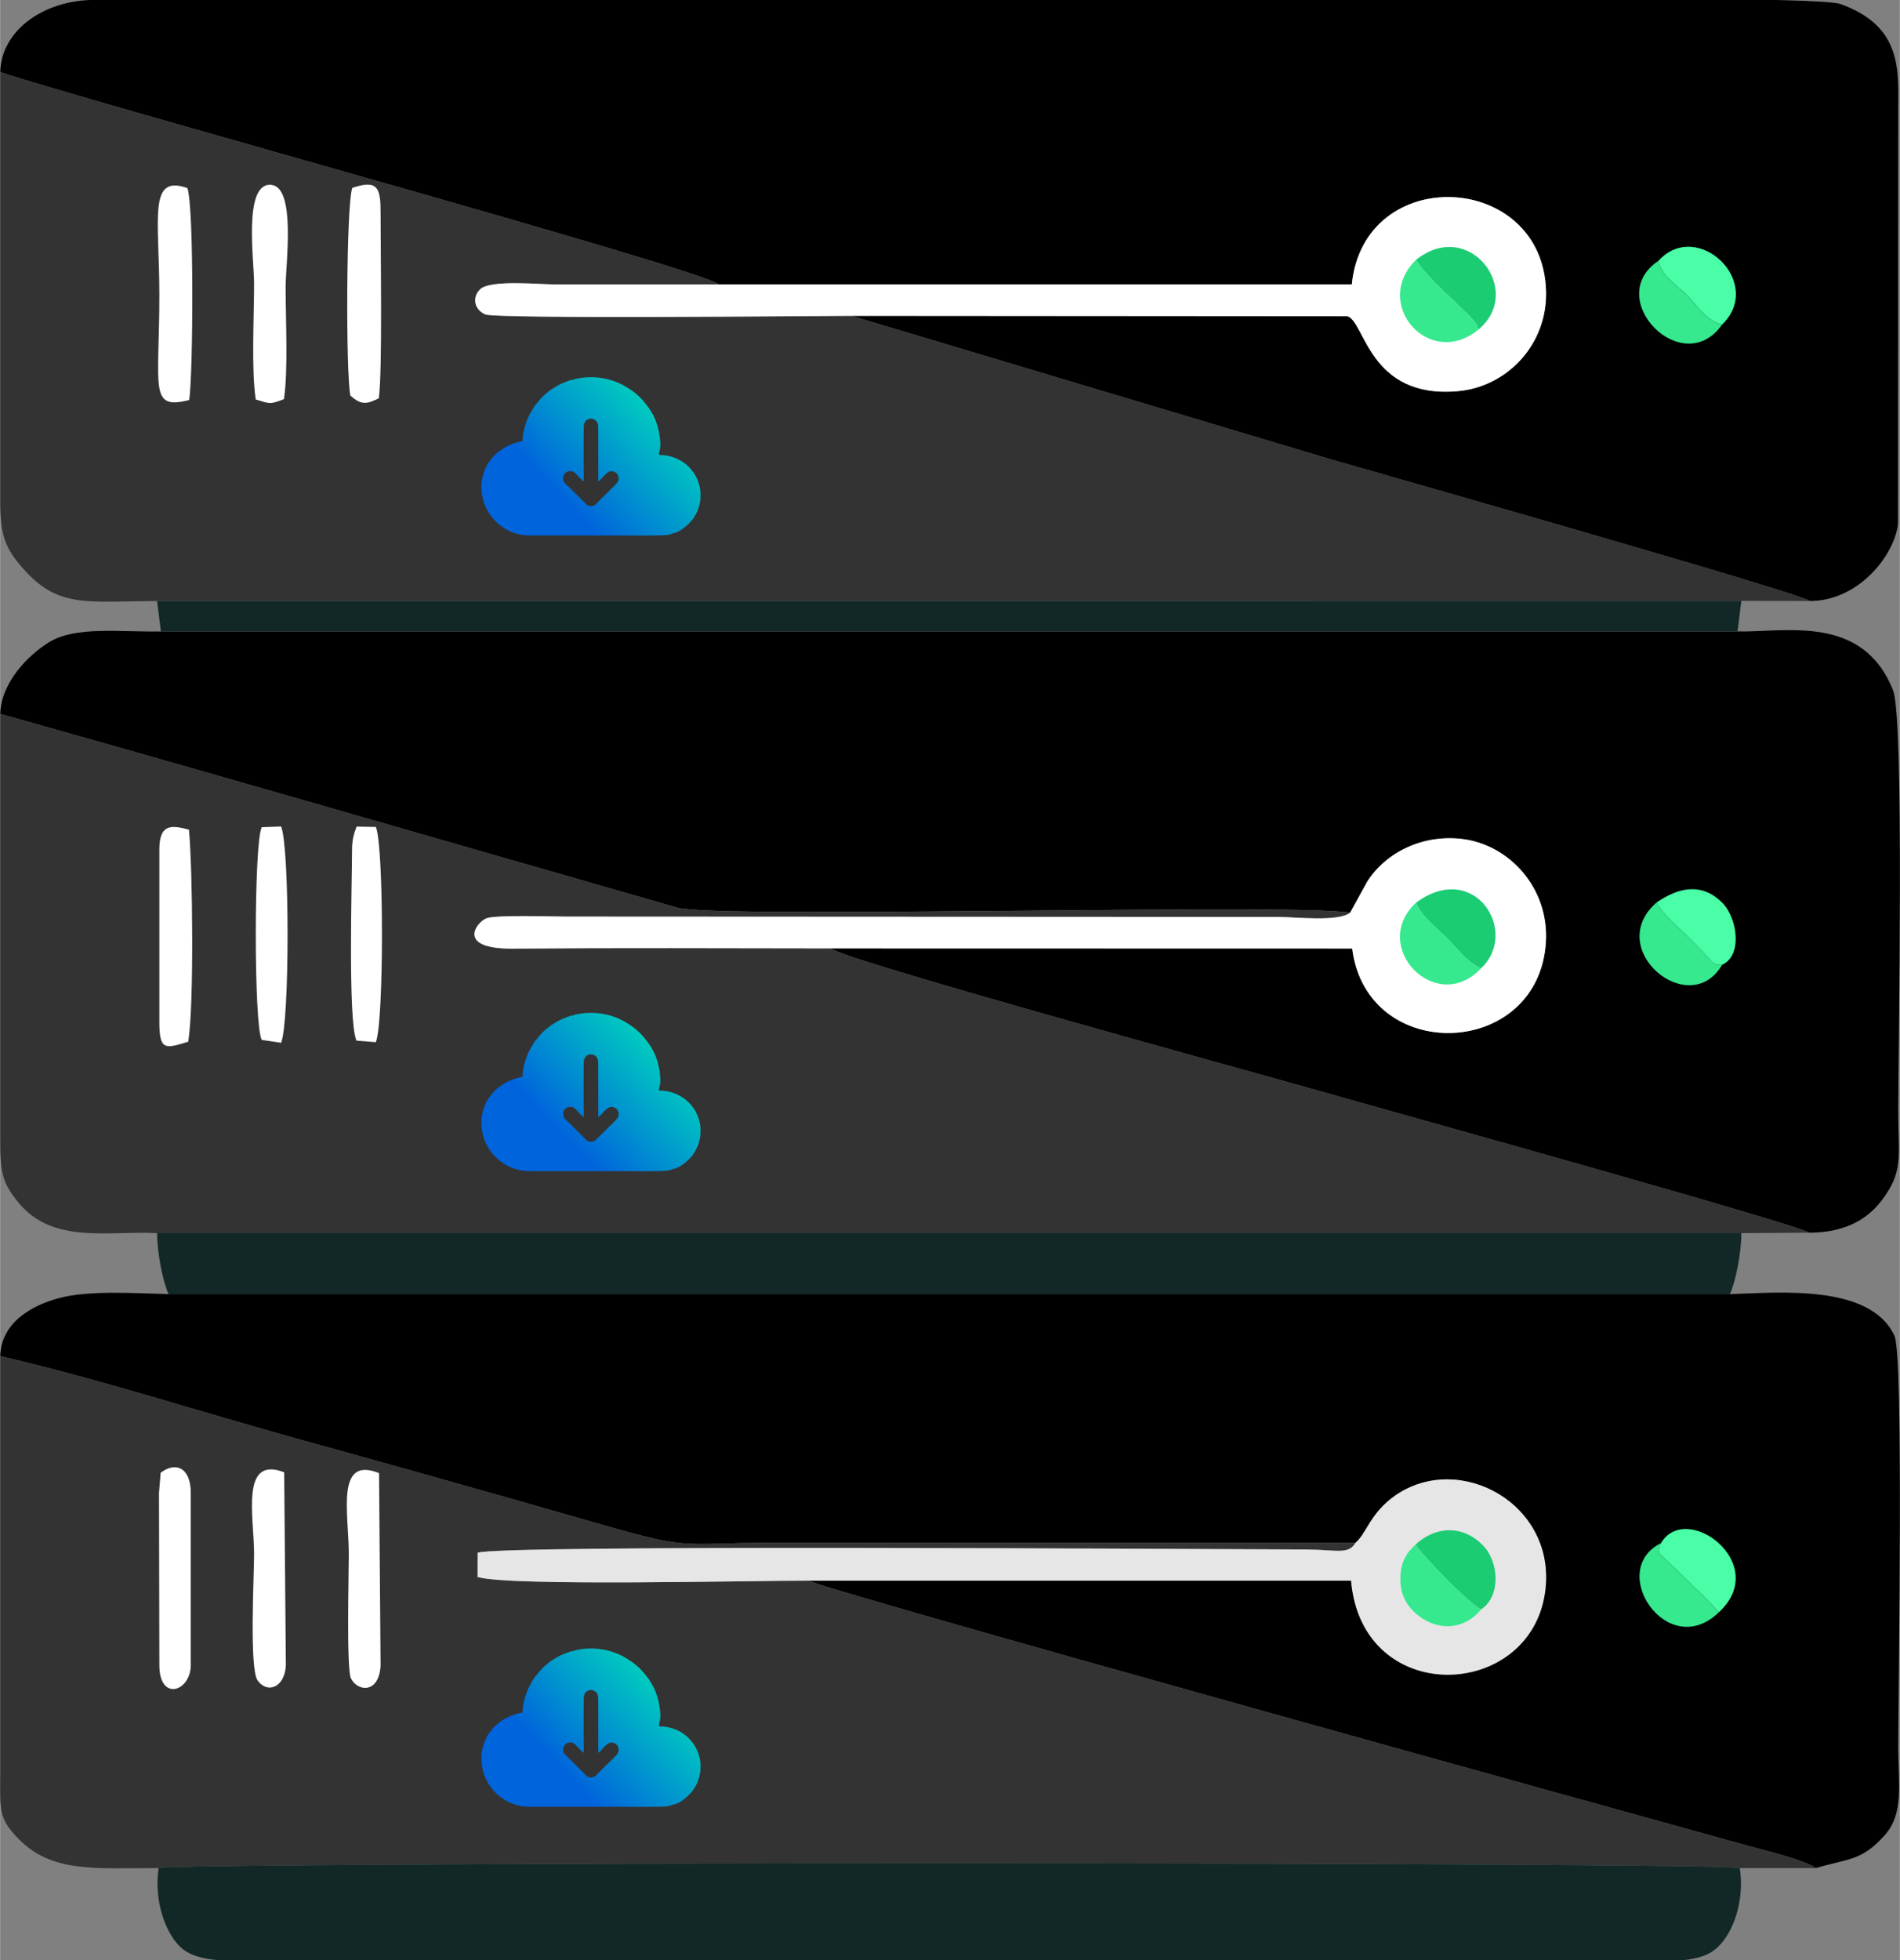 <?xml version="1.0" encoding="UTF-8"?>
<!DOCTYPE svg PUBLIC "-//W3C//DTD SVG 1.1//EN" "http://www.w3.org/Graphics/SVG/1.1/DTD/svg11.dtd">
<!-- Creator: CorelDRAW -->
<svg xmlns="http://www.w3.org/2000/svg" xml:space="preserve" width="1603px" height="1653px" version="1.1" style="shape-rendering:geometricPrecision; text-rendering:geometricPrecision; image-rendering:optimizeQuality; fill-rule:evenodd; clip-rule:evenodd"
viewBox="0 0 159.03 164.01"
 xmlns:xlink="http://www.w3.org/1999/xlink"
 xmlns:xodm="http://www.corel.com/coreldraw/odm/2003">
 <rect x="0" y="0" width="159.03" height="164.01" fill="#808080" stroke="none"/>
 <defs>
  <style type="text/css">
   <![CDATA[
    .fil0 {fill:black}
    .fil2 {fill:#112827}
    .fil5 {fill:#1BCC73}
    .fil1 {fill:#333333}
    .fil7 {fill:#36E88E}
    .fil6 {fill:#49FEA6}
    .fil3 {fill:#E6E6E6}
    .fil4 {fill:white}
    .fil8 {fill:url(#id0)}
   ]]>
  </style>
  <linearGradient id="id0" gradientUnits="objectBoundingBox" x1="34.075%" y1="73.078%" x2="88.165%" y2="35.127%">
   <stop offset="0" style="stop-opacity:1; stop-color:#0064DC"/>
   <stop offset="1" style="stop-opacity:1; stop-color:#00CCBF"/>
  </linearGradient>
 </defs>
 <g id="Capa_x0020_1">
  <g id="_2449545980096">
   <path class="fil0" d="M0.01 59.74c16.9,4.74 33.58,9.59 50.44,14.42 2.11,0.6 4.16,1.2 6.23,1.79 3.37,0.96 51.71,-0.39 56.33,0.42l1.44 -2.61c1.56,-2.44 4.62,-3.94 7.9,-3.56 3.96,0.46 7.3,4.08 7.05,8.59 -0.56,9.84 -14.99,10.36 -16.22,0.58l-43.68 -0.01c1.42,1.07 36.24,10.59 41,11.95 4.63,1.33 39.67,11.05 40.93,11.84 2.5,0 4.6,-0.77 6.06,-2.68 1.88,-2.47 1.4,-3.62 1.4,-7.57 0,-4.87 0.52,-32.75 -0.43,-35.13 -2.54,-6.39 -8.91,-4.86 -13.02,-4.93l-131.98 0c-3.42,0.06 -7.14,-0.47 -9.36,0.9 -1.76,1.08 -4.02,3.38 -4.09,6z"/>
   <path class="fil0" d="M0.01 6.03c7.21,2.43 58.63,16.46 60.16,17.77l52.98 0c1.02,-10.18 15.97,-9.48 16.26,0.55 0.13,4.45 -3.23,8 -7.35,8.38 -7.51,0.68 -7.8,-5.88 -9.29,-6.27l-41.51 -0.03 40.2 12.03c4.42,1.27 38.86,11.06 40.05,11.83 4.07,0 7.06,-3.83 7.36,-6.43l0.02 -34.57c0.01,-3.41 0.37,-7.07 -4.82,-8.95 -0.44,-0.16 -2.42,-0.27 -5.34,-0.34l-43.33 0 -97.87 0c-4.15,0.16 -7.44,2.69 -7.52,6.03z"/>
   <path class="fil0" d="M0.01 113.48c8.32,1.93 16.97,4.74 25.23,7.02 8.49,2.35 16.81,4.69 25.26,7.12 7.52,2.16 6.49,1.48 14.22,1.48 16.24,0 32.49,0 48.74,0 0.92,-0.75 1.23,-2.51 3.35,-3.97 5.37,-3.71 13.52,0.74 12.52,8.07 -1.24,9.11 -15.32,9.7 -16.24,-0.93l-45.39 0c1.16,0.76 68.69,19.44 78.88,22.26 1.27,0.35 4.48,1.11 5.41,1.79 2.83,-0.83 3.84,-0.6 5.76,-2.74 1.65,-1.84 1.14,-4.27 1.14,-7.51 0,-4.31 0.47,-32.58 -0.31,-34.28 -2.03,-4.43 -9.92,-3.6 -13.78,-3.5l-130.7 0c-3,-0.08 -6.75,-0.33 -9.23,0.35 -2.24,0.62 -4.77,2.01 -4.86,4.84z"/>
   <path class="fil1" d="M13.14 50.29l132.62 -0.01 5.75 0.01c-1.19,-0.77 -35.63,-10.56 -40.05,-11.83l-40.2 -12.03c-2.93,0.01 -29.76,0.27 -30.65,-0.12 -0.93,-0.41 -1.12,-1.44 -0.42,-2.11 0.86,-0.81 4.9,-0.4 6.27,-0.4 4.57,0 9.14,0.01 13.71,0 -1.53,-1.31 -52.95,-15.34 -60.16,-17.77l0 35.62c-0.03,2.93 0.33,4.06 1.69,5.67 3.02,3.58 5.27,3.02 11.44,2.97z"/>
   <path class="fil1" d="M13.14 103.19l132.62 0 5.67 -0.04c-1.26,-0.79 -36.3,-10.51 -40.93,-11.84 -4.76,-1.36 -39.58,-10.88 -41,-11.95 -8.84,-0.01 -17.74,-0.05 -26.58,0.02 -4.83,0.04 -3,-2.25 -2.2,-2.54 0.82,-0.3 5.48,-0.14 6.7,-0.14l59.58 0.03c1.38,0 5.05,0.43 6.01,-0.36 -4.62,-0.81 -52.96,0.54 -56.33,-0.42 -2.07,-0.59 -4.12,-1.19 -6.23,-1.79 -16.86,-4.83 -33.54,-9.68 -50.44,-14.42l0 35.4c-0.02,2.99 0.16,3.83 1.54,5.51 2.89,3.5 7.56,2.32 11.59,2.54z"/>
   <path class="fil1" d="M13.27 156.32c0.93,-0.53 131.43,-0.53 132.36,0l6.36 0c-0.93,-0.68 -4.14,-1.44 -5.41,-1.79 -10.19,-2.82 -77.72,-21.5 -78.88,-22.26 -4.54,-0.02 -25.14,0.5 -27.73,-0.31l0.01 -2.03c1.97,-0.67 57.3,-0.31 69.26,-0.27 2.63,0.01 3.62,0.47 4.22,-0.56 -16.25,0 -32.5,0 -48.74,0 -7.73,0 -6.7,0.68 -14.22,-1.48 -8.45,-2.43 -16.77,-4.77 -25.26,-7.12 -8.26,-2.28 -16.91,-5.09 -25.23,-7.02l0 34.83c-0.01,3.15 -0.16,3.83 1.51,5.54 2.78,2.88 6.39,2.47 11.75,2.47z"/>
   <path class="fil2" d="M145.63 156.32c-0.93,-0.53 -131.43,-0.53 -132.36,0 -0.42,2.68 0.57,5.63 2.05,6.8 0.67,0.53 1.65,0.78 2.78,0.89l5.61 0 111.16 0 6.16 0c0.95,-0.11 1.78,-0.34 2.37,-0.76 1.62,-1.14 2.67,-4.16 2.23,-6.93z"/>
   <path class="fil2" d="M14.1 108.29l130.7 0c0.5,-1.07 0.96,-3.53 0.96,-5.1l-132.62 0c0,1.57 0.47,4.03 0.96,5.1z"/>
   <path class="fil3" d="M113.46 129.1c-0.6,1.03 -1.59,0.57 -4.22,0.56 -11.96,-0.04 -67.29,-0.4 -69.26,0.27l-0.01 2.03c2.59,0.81 23.19,0.29 27.73,0.31l45.39 0c0.92,10.63 15,10.04 16.24,0.93 1,-7.33 -7.15,-11.78 -12.52,-8.07 -2.12,1.46 -2.43,3.22 -3.35,3.97z"/>
   <path class="fil4" d="M60.17 23.8c-4.57,0.01 -9.14,0 -13.71,0 -1.37,0 -5.41,-0.41 -6.27,0.4 -0.7,0.67 -0.51,1.7 0.42,2.11 0.89,0.39 27.72,0.13 30.65,0.12l41.51 0.03c1.49,0.39 1.78,6.95 9.29,6.27 4.12,-0.38 7.48,-3.93 7.35,-8.38 -0.29,-10.03 -15.24,-10.73 -16.26,-0.55l-52.98 0z"/>
   <path class="fil4" d="M113.01 76.37c-0.96,0.79 -4.63,0.36 -6.01,0.36l-59.58 -0.03c-1.22,0 -5.88,-0.16 -6.7,0.14 -0.8,0.29 -2.63,2.58 2.2,2.54 8.84,-0.07 17.74,-0.03 26.58,-0.02l43.68 0.01c1.23,9.78 15.66,9.26 16.22,-0.58 0.25,-4.51 -3.09,-8.13 -7.05,-8.59 -3.28,-0.38 -6.34,1.12 -7.9,3.56l-1.44 2.61z"/>
   <polygon class="fil2" points="13.46,52.84 145.44,52.84 145.76,50.28 13.14,50.29 "/>
   <path class="fil4" d="M21.4 33.43c1.21,0.35 1.13,0.44 2.36,-0.03 0.36,-2.39 0.14,-6.65 0.14,-9.37 0,-1.96 0.89,-8.35 -1.2,-8.56 -2.37,-0.24 -1.44,6.33 -1.44,8.23 0,2.82 -0.24,7.26 0.14,9.73z"/>
   <path class="fil4" d="M15.83 33.47c0.33,-2.25 0.41,-16.1 -0.15,-17.73 -3.32,-1.18 -2.35,2.51 -2.35,8.93 0,7.85 -0.89,9.67 2.5,8.8z"/>
   <path class="fil4" d="M29.48 15.72c-0.51,1.46 -0.55,15.48 -0.16,17.38 0.97,0.88 1.45,0.67 2.38,0.23 0.31,-2.26 0.15,-11.91 0.15,-15.42 0.01,-2.16 -0.2,-2.92 -2.37,-2.19z"/>
   <path class="fil4" d="M13.33 71.11l0 14.42c0,2.42 0.51,2.22 2.42,1.64 0.49,-3.07 0.37,-14.32 0.06,-17.74 -1.66,-0.47 -2.48,-0.35 -2.48,1.68z"/>
   <path class="fil4" d="M23.78 123.2c-3.7,-1.43 -2.52,3.77 -2.52,6.85 0,1.78 -0.41,9.55 0.29,10.56 0.81,1.15 2.28,0.61 2.37,-1.26l-0.14 -16.15z"/>
   <path class="fil4" d="M13.44 123.24l-0.14 1.69 0.03 14.41c0,3.09 2.63,2.2 2.63,0l0 -14.41c0,-2.13 -1.27,-2.65 -2.52,-1.69z"/>
   <path class="fil4" d="M31.72 123.27c-3.67,-1.48 -2.53,3.43 -2.53,6.78 0,1.57 -0.21,9.6 0.18,10.4 0.54,1.09 2.33,1.32 2.48,-1.06l-0.13 -16.12z"/>
   <path class="fil4" d="M21.9 87.02l1.62 0.24c0.73,-1.74 0.72,-16.45 0,-18.1l-1.62 0.06c-0.66,1.29 -0.67,16.57 0,17.8z"/>
   <path class="fil4" d="M29.46 71.11c0,2.58 -0.36,14.34 0.37,15.97l1.62 0.13c0.69,-1.62 0.68,-16.54 0,-18.01l-1.61 -0.03c-0.23,0.6 -0.38,1.12 -0.38,1.94z"/>
   <path class="fil5" d="M118.51 75.55c0.53,1.21 1.61,1.97 2.58,2.94 0.94,0.94 1.71,2.05 2.88,2.54 3.26,-3.08 -0.57,-9.12 -5.46,-5.48z"/>
   <path class="fil6" d="M139.03 129.13c-0.49,0.85 -0.08,0.88 0.62,1.58 0.53,0.53 0.92,0.87 1.47,1.42 1,0.99 1.84,1.78 2.76,2.78 4.4,-4.05 -2.74,-9.36 -4.85,-5.78z"/>
   <path class="fil5" d="M118.48 129.26c0.71,1.05 4.52,4.98 5.5,5.41 1.63,-1.07 1.54,-3.95 0.12,-5.38 -1.71,-1.73 -4.01,-1.56 -5.62,-0.03z"/>
   <path class="fil6" d="M138.81 21.83c0.22,1.22 1.55,2.03 2.41,2.89 0.89,0.89 1.64,2.16 2.92,2.45 3.62,-3.5 -2.06,-8.94 -5.33,-5.34z"/>
   <path class="fil5" d="M118.53 21.74c0.51,1.03 2.81,3.09 3.9,4.15 0.21,0.21 0.47,0.44 0.64,0.64 0.6,0.71 0.31,0.23 0.69,1.04 3.87,-3.23 -0.77,-9.39 -5.23,-5.83z"/>
   <path class="fil7" d="M144.15 80.73c-0.88,-0.01 -0.79,-0.23 -1.54,-1 -0.51,-0.53 -0.77,-0.79 -1.28,-1.3 -0.84,-0.84 -2.07,-1.83 -2.68,-2.9 -4.45,3.9 2.79,9.88 5.5,5.2z"/>
   <path class="fil6" d="M138.65 75.53c0.61,1.07 1.84,2.06 2.68,2.9 0.51,0.51 0.77,0.77 1.28,1.3 0.75,0.77 0.66,0.99 1.54,1 1.75,-0.78 1.25,-3.93 0.04,-5.16 -1.73,-1.76 -3.69,-1.32 -5.54,-0.04z"/>
   <path class="fil7" d="M123.76 27.57c-0.38,-0.81 -0.09,-0.33 -0.69,-1.04 -0.17,-0.2 -0.43,-0.43 -0.64,-0.64 -1.09,-1.06 -3.39,-3.12 -3.9,-4.15 -3.75,3.66 1.11,9.23 5.23,5.83z"/>
   <path class="fil7" d="M144.14 27.17c-1.28,-0.29 -2.03,-1.56 -2.92,-2.45 -0.86,-0.86 -2.19,-1.67 -2.41,-2.89 -4.68,3.14 2.03,10.02 5.33,5.34z"/>
   <path class="fil7" d="M123.98 134.67c-0.98,-0.43 -4.79,-4.36 -5.5,-5.41 -0.65,0.59 -1.23,1.33 -1.26,2.72 -0.04,1.41 0.49,2.3 1.22,2.97 1.68,1.54 4.01,1.56 5.54,-0.28z"/>
   <path class="fil7" d="M143.88 134.91c-0.92,-1 -1.76,-1.79 -2.76,-2.78 -0.55,-0.55 -0.94,-0.89 -1.47,-1.42 -0.7,-0.7 -1.11,-0.73 -0.62,-1.58 -4.58,2.28 0.55,9.95 4.85,5.78z"/>
   <path class="fil7" d="M123.97 81.03c-1.17,-0.49 -1.94,-1.6 -2.88,-2.54 -0.97,-0.97 -2.05,-1.73 -2.58,-2.94 -3.92,3.68 1.72,9.47 5.46,5.48z"/>
   <path class="fil8" d="M56.31 151.01c0.53,-0.04 1.22,-0.64 1.6,-1.08 0.06,-0.07 0.11,-0.15 0.16,-0.23 0.22,-0.33 0.36,-0.63 0.47,-1.07 0.05,-0.19 0.08,-0.38 0.09,-0.57l0 -0.46c-0.11,-1.64 -1.46,-3.14 -3.47,-3.14 0,-0.51 0.21,-0.47 0.05,-1.59 -0.19,-1.26 -0.63,-2.1 -1.42,-2.99 -0.35,-0.4 -0.2,-0.2 -0.45,-0.45 -0.24,-0.24 -0.72,-0.55 -1.03,-0.73 -1.13,-0.67 -2.61,-0.92 -3.95,-0.65 -0.05,0.01 -0.11,0.02 -0.18,0.04l-0.19 0.06c-0.22,0.01 -0.74,0.23 -0.94,0.31 -0.28,0.12 -0.56,0.29 -0.81,0.45 -0.46,0.29 -0.98,0.77 -1.29,1.21 -0.22,0.17 -0.71,1.06 -0.82,1.37 -0.19,0.51 -0.4,1.13 -0.4,1.82l-0.07 0c-0.62,0.15 -0.99,0.27 -1.48,0.56 -0.34,0.2 -0.93,0.66 -1.09,0.98 -0.01,0.01 -0.02,0.01 -0.02,0.02 -0.01,0.01 -0.02,0.02 -0.02,0.02 -0.02,0.02 -0.03,0.03 -0.05,0.06 -0.39,0.46 -0.7,1.37 -0.71,2.03l0 0.11c0.01,1.01 0.26,1.66 0.67,2.29 0.58,0.9 1.61,1.59 2.71,1.76 0.46,0.07 0.95,0.05 1.47,0.05l3.57 0 2.88 0c0.61,0 3.68,0.04 4.21,-0.03 0.14,-0.02 0.39,-0.07 0.51,-0.15zm-7.46 -4.91c0,-0.42 -0.03,-3.93 0.02,-4.17 0.06,-0.36 0.43,-0.63 0.82,-0.46 0.39,0.17 0.38,0.48 0.38,1.02l0 4.19c0.28,-0.19 0.65,-0.76 0.95,-0.84 0.54,-0.15 0.96,0.44 0.66,0.91 -0.13,0.22 -1.46,1.43 -1.79,1.81 -0.2,0.19 -0.5,0.25 -0.75,0.09l-1.6 -1.59c-0.18,-0.18 -0.4,-0.3 -0.41,-0.63 -0.01,-0.33 0.22,-0.57 0.47,-0.61 0.41,-0.06 0.52,0.14 0.71,0.33 0.15,0.15 0.38,0.42 0.54,0.53l0 -0.58z"/>
   <path class="fil8" d="M56.31 97.82c0.53,-0.04 1.22,-0.64 1.6,-1.08 0.06,-0.08 0.11,-0.16 0.16,-0.24 0.22,-0.33 0.36,-0.62 0.47,-1.06 0.05,-0.19 0.08,-0.39 0.09,-0.58l0 -0.46c-0.11,-1.64 -1.46,-3.14 -3.47,-3.14 0,-0.5 0.21,-0.46 0.05,-1.58 -0.19,-1.27 -0.63,-2.1 -1.42,-2.99 -0.35,-0.4 -0.2,-0.2 -0.45,-0.45 -0.24,-0.24 -0.72,-0.55 -1.03,-0.73 -1.13,-0.67 -2.61,-0.92 -3.95,-0.65 -0.05,0.01 -0.11,0.02 -0.18,0.03l-0.19 0.07c-0.22,0 -0.74,0.23 -0.94,0.31 -0.28,0.12 -0.56,0.29 -0.81,0.45 -0.46,0.29 -0.98,0.77 -1.29,1.2 -0.22,0.18 -0.71,1.07 -0.82,1.37 -0.19,0.52 -0.4,1.14 -0.4,1.83l-0.07 0c-0.62,0.14 -0.99,0.27 -1.48,0.56 -0.34,0.2 -0.93,0.66 -1.09,0.98 -0.01,0 -0.02,0.01 -0.02,0.02 -0.01,0.01 -0.02,0.01 -0.02,0.02 -0.02,0.02 -0.03,0.03 -0.05,0.06 -0.39,0.46 -0.7,1.36 -0.71,2.03l0 0.1c0.01,1.01 0.26,1.67 0.67,2.3 0.58,0.89 1.61,1.59 2.71,1.76 0.46,0.07 0.95,0.05 1.47,0.05l3.57 0 2.88 0c0.61,0 3.68,0.04 4.21,-0.04 0.14,-0.02 0.39,-0.06 0.51,-0.14zm-7.46 -4.91c0,-0.43 -0.03,-3.93 0.02,-4.18 0.06,-0.35 0.43,-0.62 0.82,-0.45 0.39,0.17 0.38,0.48 0.38,1.01l0 4.2c0.28,-0.19 0.65,-0.76 0.95,-0.84 0.54,-0.15 0.96,0.44 0.66,0.91 -0.13,0.22 -1.46,1.43 -1.79,1.81 -0.2,0.19 -0.5,0.24 -0.75,0.09l-1.6 -1.59c-0.18,-0.18 -0.4,-0.3 -0.41,-0.64 -0.01,-0.32 0.22,-0.57 0.47,-0.6 0.41,-0.06 0.52,0.14 0.71,0.33 0.15,0.15 0.38,0.42 0.54,0.53l0 -0.58z"/>
   <path class="fil8" d="M56.31 44.63c0.53,-0.05 1.22,-0.65 1.6,-1.09 0.06,-0.07 0.11,-0.15 0.16,-0.23 0.22,-0.33 0.36,-0.62 0.47,-1.07 0.05,-0.19 0.08,-0.38 0.09,-0.57l0 -0.46c-0.11,-1.64 -1.46,-3.14 -3.47,-3.14 0,-0.5 0.21,-0.46 0.05,-1.59 -0.19,-1.26 -0.63,-2.09 -1.42,-2.99 -0.35,-0.39 -0.2,-0.2 -0.45,-0.44 -0.24,-0.25 -0.72,-0.55 -1.03,-0.73 -1.13,-0.67 -2.61,-0.92 -3.95,-0.65 -0.05,0.01 -0.11,0.01 -0.18,0.03l-0.19 0.07c-0.22,0 -0.74,0.22 -0.94,0.31 -0.28,0.12 -0.56,0.29 -0.81,0.44 -0.46,0.3 -0.98,0.78 -1.29,1.21 -0.22,0.18 -0.71,1.07 -0.82,1.37 -0.19,0.51 -0.4,1.13 -0.4,1.82l-0.07 0c-0.62,0.15 -0.99,0.27 -1.48,0.57 -0.34,0.2 -0.93,0.66 -1.09,0.98 -0.01,0 -0.02,0 -0.02,0.01 -0.01,0.02 -0.02,0.02 -0.02,0.02 -0.02,0.03 -0.03,0.04 -0.05,0.06 -0.39,0.47 -0.7,1.37 -0.71,2.03l0 0.11c0.01,1.01 0.26,1.66 0.67,2.29 0.58,0.9 1.61,1.6 2.71,1.77 0.46,0.07 0.95,0.05 1.47,0.05l3.57 0 2.88 0c0.61,0 3.68,0.03 4.21,-0.04 0.14,-0.02 0.39,-0.06 0.51,-0.14zm-7.46 -4.91c0,-0.43 -0.03,-3.94 0.02,-4.18 0.06,-0.35 0.43,-0.63 0.82,-0.46 0.39,0.18 0.38,0.49 0.38,1.02l0 4.19c0.28,-0.18 0.65,-0.75 0.95,-0.84 0.54,-0.14 0.96,0.45 0.66,0.91 -0.13,0.22 -1.46,1.43 -1.79,1.82 -0.2,0.18 -0.5,0.24 -0.75,0.08l-1.6 -1.58c-0.18,-0.18 -0.4,-0.3 -0.41,-0.64 -0.01,-0.32 0.22,-0.57 0.47,-0.6 0.41,-0.06 0.52,0.14 0.71,0.32 0.15,0.16 0.38,0.43 0.54,0.53l0 -0.57z"/>
  </g>
 </g>
</svg>

